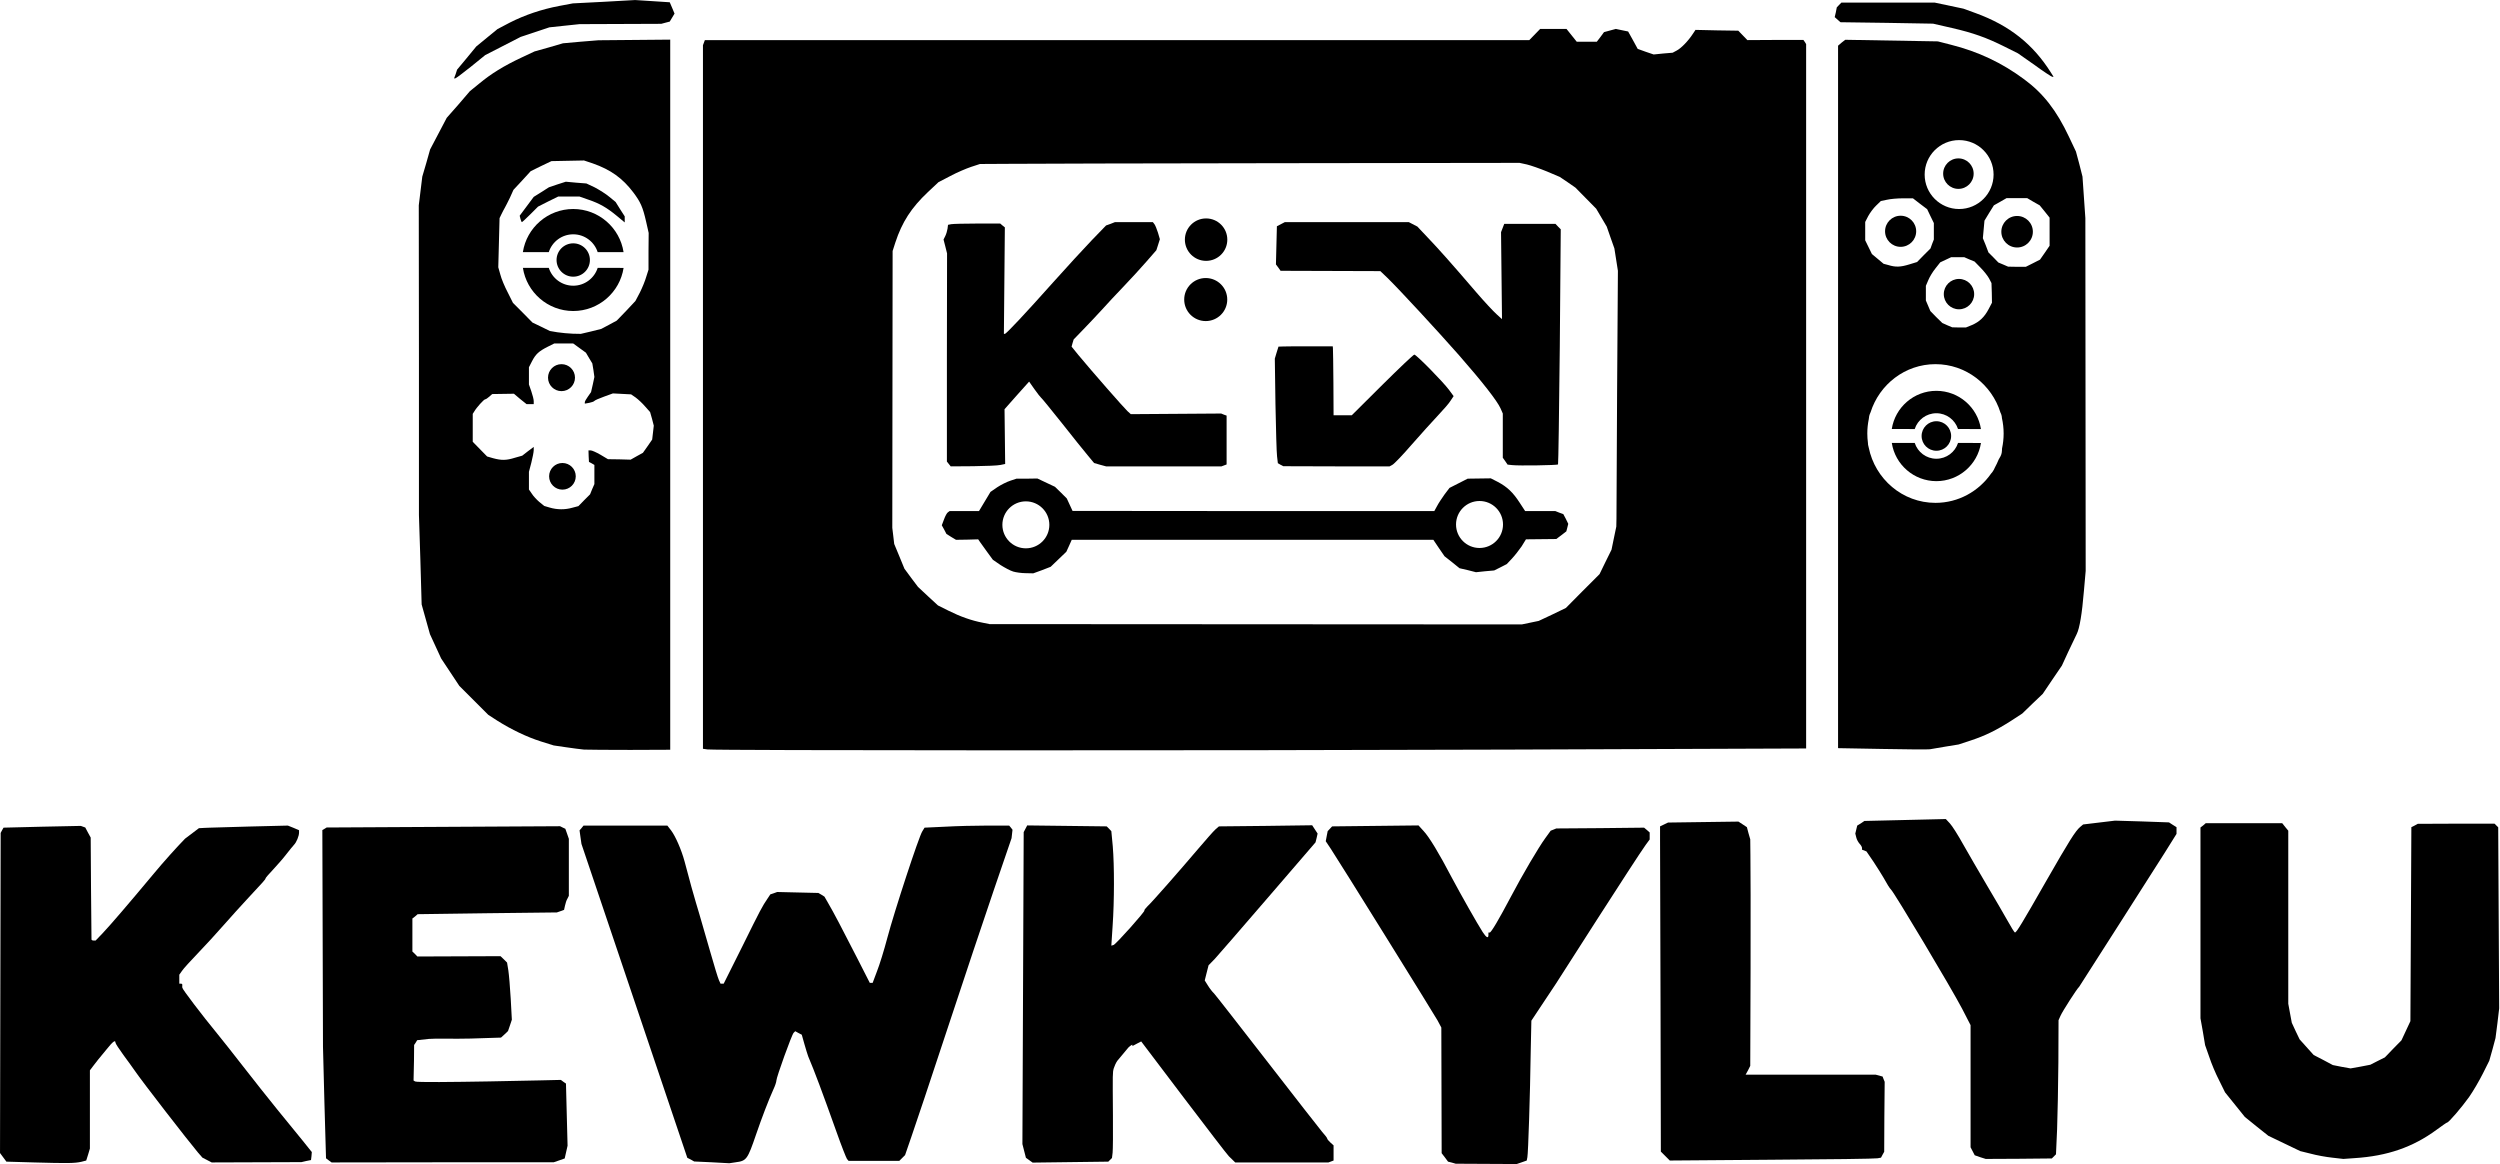 <?xml version="1.0" encoding="UTF-8" standalone="no"?>
<!DOCTYPE svg PUBLIC "-//W3C//DTD SVG 1.1//EN" "http://www.w3.org/Graphics/SVG/1.1/DTD/svg11.dtd">
<svg width="100%" height="100%" viewBox="0 0 1342 625" version="1.1" xmlns="http://www.w3.org/2000/svg" xmlns:xlink="http://www.w3.org/1999/xlink" xml:space="preserve" xmlns:serif="http://www.serif.com/" style="fill-rule:evenodd;clip-rule:evenodd;stroke-linejoin:round;stroke-miterlimit:2;">
    <g id="l2ZbhaeHEnfIrjGThGGjwsB" transform="matrix(0.857,0,0,0.857,-39.157,-91.595)">
        <g>
            <path id="pksS9COcV" d="M67.1,835L49.7,834.5L45.7,829.1L45.9,728.8L46.1,628.6L47,626.9L47.9,625.3L72.1,624.7L96.3,624.2L99.1,625.2L100.8,628.4L102.5,631.5L102.7,663C102.8,680.3 103,694.8 103,695.3C103,695.7 103.6,696 104.3,696L105.6,696L110.1,691.3C115,686.1 125.5,673.9 142.1,654C147.8,647.1 156.6,637.3 161.6,632.2L170.288,625.632L173.942,625.432L177.3,625.3L201.7,624.6L226,624L229.5,625.4L233,626.9L233,628.4C233,630.5 231.4,634.5 229.8,636.1C229.1,636.9 226.9,639.5 225,642C223.1,644.5 219.4,648.7 216.8,651.5C214.2,654.2 212,656.8 212,657.1C212,657.7 211,658.8 200.1,670.5C197,673.8 190.7,680.8 186.1,686C181.6,691.2 174.1,699.3 169.6,704C165.1,708.7 160.6,713.6 159.7,715L158,717.4L158,723L159,723C159.5,723 159.9,723.3 159.9,723.8C159.8,724.2 159.8,725 159.9,725.6C160,726.6 172.1,742.6 181.9,754.5C184.6,757.8 191.9,767 198.1,775C204.3,783 213.9,795.1 219.5,802C225.1,808.9 232.3,817.7 235.4,821.5L241,828.5L240.8,831L240.5,833.5L237.5,834.1L234.5,834.8L178.3,835L172.5,832L169.7,828.8C163.4,821.3 134.4,783.9 130.3,777.8C129,776 125.8,771.4 123,767.7C120.3,764 118,760.5 118,759.9C118,758.1 116.4,759.2 112.5,764.1C106.9,770.9 106.7,771.1 104.2,774.4L102,777.3L102,826.3L100.9,830L99.7,833.8L96.6,834.6C92.6,835.5 88.3,835.6 67.1,835Z" style="fill-rule:nonzero;"/>
            <path id="p6bo45pPr" d="M491.5,834.9L480.5,834.4L478.4,833.2L476.2,832.1L409.9,635.5L409.3,631.3L408.7,627L410,625.5L411.2,624L463.7,624L466.1,627.1C468.8,630.7 472.5,639.1 474.5,646.5C475.2,649.3 477.2,656.5 478.8,662.5C480.5,668.6 482.8,676.4 483.9,680C485,683.6 487.9,693.7 490.4,702.5C492.9,711.3 495.4,719.5 496,720.8L497,723L499,723L510.6,699.8C522.2,676.3 523.1,674.7 526.4,669.8L528.2,667.1L530.3,666.4L532.5,665.6L558.3,666.2L560.2,667.3L562.1,668.5L564.4,672.5C567.7,678.1 573.2,688.6 582.5,706.8L590.5,722.5L592.3,722.5L595,715.3C596.6,711.3 599.5,701.9 601.5,694.3C605.9,677.7 621.3,630.7 623.4,627.6L624.8,625.3L637.7,624.7C644.7,624.3 656.6,624 664.1,624L677.8,624L678.9,625.3L679.9,626.6L679.3,631.9C679.3,631.9 663.3,678 638.4,753.5C628.8,782.7 619,811.9 616.7,818.5L612.6,830.4L609,834L577.2,834L576.2,832.8C575.7,832.1 572.7,824.5 569.7,816C560.7,790.8 555.9,777.9 551.9,768.5C551.5,767.4 550.4,763.9 549.5,760.7L547.9,755L545.8,753.9L543.8,752.8L542.8,753.8C541.6,755 532,781.7 532,783.7C532,784.5 531.2,787 530.1,789.3C527,796.2 522.9,806.9 519.3,817.4C513.9,833.2 513.3,834 506.5,834.9L502.5,835.5L491.5,834.9Z" style="fill-rule:nonzero;"/>
            <path id="p14FWboMgu" d="M955.1,835.1L952.7,834.5L950.7,831.8L948.7,829.2L948.6,789.8L948.5,750.5L946.1,746C944.8,743.5 883.3,644.5 879.3,638.6L876.1,633.8L876.7,630.6L877.3,627.5L880.1,624.5L907.1,624.2L934.2,623.9L937.3,627.3C940.9,631.1 947.1,641.4 955,656.5C960.7,667.2 971,685.4 974.4,690.7C976.7,694.2 978,694.9 978,692.5L978,691L978.8,691C979.7,691 984.5,682.9 992.1,668.5C999.3,654.8 1009.5,637.5 1013.6,631.9L1017,627.2L1018.8,626.5L1020.5,625.8L1048,625.6L1075.5,625.3L1077.3,626.8L1079,628.3L1079,632.7L1076.5,636.1C1070.3,644.7 1020.3,723 1020.3,723C1017.9,726.6 1013.4,733.3 1010.4,737.9L1004.9,746.2L1004.5,764.9C1004.1,793.2 1002.9,829.2 1002.4,831.7L1002,833.8L998.9,834.9L995.7,836L957.5,835.8L955.1,835.1Z" style="fill-rule:nonzero;"/>
            <path id="prb4GcRRr" d="M251.6,833.7L249.9,832.4L248.9,797.5L248,762.5L247.8,694.7L247.6,626.8L249,626L250.3,625.2L396.5,624.4L398.1,625.2L399.8,626L400.9,629.1L402,632.3L402,668L401.1,669.8C400.5,670.7 399.9,672.7 399.6,674.1L399,676.8L396.8,677.6L394.5,678.4L350.9,678.9L307.3,679.5L305.7,680.9L304,682.2L304,702.9L305.6,704.4L307.1,706L333.2,705.9L359.2,705.8L361.3,707.8L363.3,709.8L364.1,714.7C364.5,717.3 365.2,725.4 365.6,732.6L366.3,745.6L365.1,749.2L363.9,752.7L361.7,754.8L359.5,756.8L340.5,757.4C330.1,757.7 318.287,757.227 314.287,757.627L306.987,758.427L306.087,759.927L305.087,761.427L305,771.2L304.73,783.687L305.73,784.287C307.73,785.487 397,783.3 397,783.3L398.6,784.5L400.2,785.6L400.7,805.1L401.2,824.5L399.4,832.5L396,833.7L392.5,834.9L322.9,834.9L253.4,835L251.6,833.7Z" style="fill-rule:nonzero;"/>
            <path id="pd5PmHK0o" d="M692.5,835.1L688.3,832.1L686.1,823.5L686.9,628.1L689.1,623.9L738.9,624.5L740.4,626L741.8,627.5L742.7,637C743.7,649.1 743.7,671 742.6,686.9L741.8,699.2L743.2,698.8C744.7,698.3 763.1,677.7 762.5,677.2C762.3,677 763.2,675.8 764.4,674.6C767.1,672.2 784.7,652.1 796.6,638.1C801.1,632.8 805.7,627.6 806.9,626.5L809.2,624.5L838.4,624.2L867.6,623.8L871,629L870.4,631.7L869.7,634.5C869.7,634.5 808.8,705.3 806.6,707.5L802.7,711.5L801.5,716.2L800.3,721L802.3,724.2C803.4,726 805.1,728.2 806.1,729.1C807.2,730 872,813.9 873.8,815.8C875.5,817.7 877,819.6 877,820C877,820.4 877.9,821.5 879,822.5L881,824.3L881,833.8L877.8,835L819.4,835L815.4,831.1C813.2,829 760.5,759.2 760.5,759.2L757.8,760.6L755,762.1L755,761.4C755,761 753.9,761.7 752.5,763L745.5,771.4C744.6,772.7 743.7,774.8 743.3,776.1C742.6,778.8 742.6,778.2 742.8,805.5C742.9,816.5 742.8,827 742.6,828.9L742.2,832.2L739.9,834.5L692.5,835.1Z" style="fill-rule:nonzero;"/>
            <path id="poxlKqxJZ" d="M1091.6,833.8L1086,828.2L1085.8,734.1C1085.7,682.3 1085.5,636.5 1085.5,632.3L1085.5,624.5L1090.5,622.1L1112.5,621.8L1134.6,621.5L1137.2,623.2L1139.9,625L1140.9,628.8L1142,632.6L1142.1,642.5C1142.2,648 1142.3,680 1142.2,713.5L1142,774.5L1140.6,777.3L1139.1,780L1220.5,780L1224.9,781.2L1225.5,782.8L1226.2,784.5L1226,806.4L1225.9,828.3L1224.9,830.1L1223.9,832L1221.7,832.4C1220.5,832.7 1190.7,833.1 1155.6,833.3L1091.6,833.8Z" style="fill-rule:nonzero;"/>
            <path id="p1BMArnyUs" d="M1286,831.7L1282.6,830.5L1280,825.5L1280,749L1274.7,738.7C1267.9,725.7 1232.2,665.9 1230.1,664C1229.4,663.4 1227.6,660.5 1225.4,656.5C1224.5,654.9 1221.7,650.5 1219.3,646.8L1214.8,640.2L1213.4,639.6L1212,639.1L1212,638C1212,637.4 1211.3,636.2 1210.5,635.4C1209.7,634.5 1208.7,632.8 1208.4,631.4L1207.8,629L1209,624L1211.3,622.6L1213.5,621.1L1264.5,619.9L1267.1,622.7C1268.5,624.2 1272.3,630.2 1275.5,636C1278.7,641.7 1285.3,653 1290,661C1294.8,669 1300.6,679.1 1303,683.3C1305.3,687.5 1307.5,691 1307.8,691C1308.8,690.9 1312.1,685.5 1327.5,658.5C1342,633.2 1345.6,627.5 1348.6,624.9L1350.5,623.3L1370.5,620.9L1387.4,621.4L1404.3,622L1406.6,623.5L1409,625L1409,629.2L1401.5,641.2C1397.3,647.8 1348.3,724.7 1348,725C1346.8,725.9 1337.5,740.4 1336.3,743.2L1335.1,745.9L1335,772.2C1334.9,786.7 1334.5,805.6 1334.2,814.2L1333.5,829.9L1330.9,832.5L1310.2,832.7L1289.5,832.8L1286,831.7Z" style="fill-rule:nonzero;"/>
            <path id="p15Kd9I8an" d="M1506.5,832C1502.7,831.6 1496.6,830.5 1493,829.5L1486.5,827.9L1466.5,818.3L1459.1,812.4L1451.8,806.5L1439.4,791.1L1435.7,783.6C1433.6,779.6 1430.8,772.9 1429.5,768.9L1426.9,761.5L1425.5,753.1L1424,744.7L1424,625.2L1425.7,623.9L1427.3,622.5L1475.2,622.5L1477.1,624.9L1479,627.2L1479,735.6L1480.1,741.6L1481.2,747.5L1483.6,752.7L1486.1,757.9L1494.9,767.7L1500.9,770.8L1506.9,774L1512.4,775.1L1518,776.1L1524.2,775L1530.4,773.8L1534.9,771.5L1539.5,769.2L1544.7,763.8L1549.9,758.5L1555.5,746.5L1555.8,685.8L1556.1,625L1558.1,624L1560.1,622.9L1584.1,622.8L1608.2,622.8L1610.5,625.1L1611.1,738.5L1610,747.8L1608.8,757.1L1606.9,764.2L1604.9,771.3L1600.9,779.3C1598.7,783.7 1594.8,790.4 1592.2,794.1C1587.7,800.4 1579.5,810 1578.5,810C1578.2,810 1575.2,812.1 1571.8,814.6C1557.1,825.4 1541.1,831 1520.5,832.3L1513.5,832.8L1506.5,832Z" style="fill-rule:nonzero;"/>
            <path id="ppcYYG9ba" d="M411.5,576.4C409.3,576.2 404.1,575.5 400,574.9L392.5,573.8L384.5,571.3C375.7,568.5 366.1,563.9 357.2,558.3L351.5,554.6L333.4,536.5L322,519.3L315,504.1L309.8,485.5L309,457.5L308.1,429.5L308.1,332.5L308,235.5L310.2,217.5L312.7,209L315.1,200.5L325.5,180.7L332.8,172.4L340,164L345.9,159.2C353.1,153.2 361.3,148.1 372.2,143L380.5,139.1L389.4,136.6L398.3,134L409.4,133L420.5,132.1L465.5,131.7L465.5,576.5L440.5,576.6C426.8,576.6 413.7,576.5 411.5,576.4ZM404.2,424.9L408,423.9L411.6,420.2L415.3,416.5L416.6,413.3L418,410.1L418,398.1L416.3,397.1L414.6,396.2L414.4,392.6L414.3,389L415.7,389C416.5,389 419.2,390.2 421.8,391.7L426.5,394.5L433.6,394.6L440.7,394.8L444.6,392.6L448.4,390.5L451.3,386.4L454.2,382.2L454.7,377.9L455.2,373.5L454.1,369.2L452.9,365L449.8,361.5C448.1,359.5 445.5,357.1 443.9,355.9L441,353.9L429.6,353.3L424.1,355.3C421,356.4 418.3,357.6 418,358C417.7,358.4 416.3,358.9 414.8,359.2L412,359.7L412,358.8C412,358.3 412.9,356.7 414,355.2L415.9,352.5L417,347.7L418,343L417.4,338.7L416.7,334.5L414.7,331.2L412.7,327.8L404.7,322L392.9,322L388.7,324.1C383.2,326.9 381.2,328.7 378.9,333.2L377,336.9L377,347.7L378.5,352C379.3,354.3 380,357.1 380,358.1L380,360L375.5,360L371.5,356.8L367.6,353.5L354,353.7L352.2,355.3C351.2,356.2 350,357 349.6,357C348.8,357 344.1,362.2 342.7,364.7L341.8,366.1L341.8,383.6L350.8,392.8L354.6,393.9C359.8,395.3 362.8,395.3 368.2,393.6L372.8,392.3L376.4,389.5L380,386.8L380,388.8C380,390 379.3,393.5 378.5,396.7L377,402.4L377,413.5L378.8,416.1C379.7,417.6 381.9,419.9 383.5,421.3L386.6,423.8L390,424.8C394.7,426.2 399.7,426.2 404.2,424.9ZM415.9,314.5L422.3,312.9L427.2,310.3L432,307.7L437.9,301.6L443.7,295.4L446.5,290.1C448,287.1 449.8,282.7 450.5,280.2L451.9,275.8L451.9,264.3L452,252.8L450.4,245.7C448.3,236.5 446.9,233.4 442.3,227.3C435.6,218.5 428.3,213.2 416.9,209.2L411.5,207.4L391.1,207.8L384.6,210.9L378.1,214.1L372.7,220L367.3,225.8L365.1,230.7C363.8,233.3 362.4,236.2 361.9,237C361.4,237.8 360.5,239.6 359.8,241L358.6,243.5L357.8,274.3L359.1,278.9C359.7,281.4 361.8,286.4 363.7,290L367,296.6L373.1,302.7L379.2,308.9L384.6,311.5L390.1,314.2L394.8,315C397.4,315.4 401.8,315.8 404.5,315.9L409.5,316L415.9,314.5Z" style="fill-rule:nonzero;"/>
            <path id="pxi6VMKqX" d="M406.33,405.233C406.33,409.842 402.594,413.579 397.984,413.579C393.374,413.579 389.638,409.842 389.638,405.233C389.638,400.623 393.374,396.886 397.984,396.886C402.594,396.886 406.33,400.623 406.33,405.233Z" style="fill-rule:nonzero;"/>
            <path id="pzbxEZ5xb" d="M405.849,343.428C405.849,348.094 402.066,351.876 397.4,351.876C392.734,351.876 388.952,348.094 388.952,343.428C388.952,338.761 392.734,334.979 397.4,334.979C402.066,334.979 405.849,338.761 405.849,343.428Z" style="fill-rule:nonzero;"/>
            <g id="pkmn-go-teamless" transform="matrix(0.096,0,0,0.096,365.424,230.359)">
                <path d="M409.601,77.44C243.424,77.552 105.736,199.464 80.992,358.729L250.008,359.041C271.601,291.497 334.881,242.6 409.601,242.56C484.201,242.648 547.393,291.465 569.065,358.889L738.025,359.041C713.457,199.68 575.801,77.648 409.601,77.44ZM409.601,301.441C349.513,301.441 300.801,350.153 300.801,410.241C300.801,470.329 349.513,519.041 409.601,519.041C469.689,519.041 518.401,470.329 518.401,410.241C518.401,350.153 469.689,301.441 409.601,301.441ZM81.176,461.441C105.744,620.801 243.4,742.833 409.601,743.041C575.777,742.929 713.465,621.017 738.209,461.753L569.193,461.441C547.601,528.985 484.321,577.881 409.601,577.921C335.001,577.833 271.809,529.017 250.136,461.593L81.176,461.441Z" style="fill-rule:nonzero;"/>
            </g>
            <path id="p1CaC2C8F1" d="M371.7,244L371.2,242L380,230.2L384.8,227.2L389.5,224.2L394.8,222.4L400.1,220.7L406.6,221.3L413,221.8L418.3,224.3C421.1,225.8 425.3,228.4 427.4,230.2L431.3,233.4L434.1,237.9L437,242.4L437,246.2L432.3,242.3C425.8,236.9 421.2,234.3 414.4,232L408.7,230L395.3,230L389,233.1L382.7,236.3L377.9,241.1C375.2,243.8 372.8,246 372.6,246C372.4,246 372,245.1 371.7,244Z" style="fill-rule:nonzero;"/>
            <path id="p15prNviel" d="M488.8,576.3L486,575.9L486,135.2L487.2,132L1003.6,132L1010.4,125L1026.9,125L1033.3,133L1045.9,133L1048.2,130L1050.4,127L1057.8,125L1061.6,125.8L1065.5,126.6L1068.5,132L1071.5,137.5L1076.5,139.3L1081.5,141L1087.4,140.4L1093.4,139.9L1096,138.5C1098.7,137.1 1103.2,132.5 1106.1,128L1107.7,125.6L1121.1,125.9L1134.5,126.1L1137.3,129L1140.2,132L1157.8,131.9L1175.3,131.9L1176.2,133.2L1177,134.5L1177,575.7L990.8,576.4C805.2,577.1 494,577 488.8,576.3ZM998.9,498L1009.5,495.8L1018,491.8L1026.5,487.7L1037,477.1L1047.6,466.5L1051.3,458.9L1055.1,451.2L1056.6,443.9L1058.1,436.7L1058.2,431.6C1058.2,428.8 1058.4,392.8 1058.6,351.5L1059.1,276.5L1056.9,262.5L1054.5,255.7L1052.1,248.8L1045.5,237.6L1032.5,224.4L1027.6,221L1022.7,217.7L1014.7,214.3C1010.3,212.5 1004.6,210.5 1002.1,209.9L997.5,208.9L846,209.1C762.7,209.2 686.6,209.4 677,209.5L659.5,209.6L654,211.4C651,212.4 645.1,214.9 641,217.1L633.5,221L626.9,227.2C616.5,237 610.7,246 606.5,258.8L604.8,264.1L604.6,437.5L605.2,442.5L605.8,447.6L609,455.3L612.2,463.1L616.4,468.8L620.7,474.5L626.9,480.3L633.2,486.1L639.8,489.4C647.2,493.1 654.3,495.6 661.1,496.9L665.5,497.8L998.9,498Z" style="fill-rule:nonzero;"/>
            <path id="pU6Uvfe64" d="M680.4,464.9C678.6,464.4 675.1,462.5 672.4,460.8L667.6,457.5L664.3,453C662.5,450.5 660.4,447.6 659.7,446.6L658.4,444.7L651.4,444.9L644.5,445L641.5,443.2L638.5,441.3L637.1,438.6L635.6,435.9L637,432.2C637.7,430.2 638.8,428.2 639.4,427.8L640.5,427L658.9,427L666.1,415L670.3,412.1C672.6,410.6 676.3,408.7 678.5,408L682.4,406.7L689,406.7L695.5,406.6L706.5,411.8L710.2,415.4L713.9,419.1L717.5,426.9L830.8,427L944.1,427L945.8,423.9C946.7,422.1 948.9,418.9 950.5,416.6L953.6,412.5L965,406.7L972.2,406.6L979.5,406.5L984,408.8C989.8,411.9 993.4,415.3 997.6,421.8L1001,427L1019.9,427L1022.4,428L1024.9,428.9L1026.5,431.9L1028,435L1027.4,437.4L1026.8,439.7L1023.7,442.1L1020.5,444.5L1001.5,444.7L998.8,449.1C997.2,451.4 994.5,454.9 992.7,456.8L989.5,460.2L985.6,462.2L981.6,464.2L975.9,464.7L970.2,465.3L965.1,464L959.9,462.8L955.2,459L950.5,455.3L947,450.2L943.5,445L717,445L715.3,448.8L713.6,452.5L703.8,461.9L698.4,464L692.9,466L688.2,465.9C685.6,465.9 682.1,465.4 680.4,464.9ZM702.972,435.623C702.972,427.499 696.386,420.913 688.261,420.913C680.137,420.913 673.551,427.499 673.551,435.623C673.551,443.748 680.137,450.334 688.261,450.334C696.386,450.334 702.972,443.748 702.972,435.623ZM987.134,435.406C987.134,427.279 980.545,420.69 972.418,420.69C964.291,420.69 957.703,427.279 957.703,435.406C957.703,443.533 964.291,450.121 972.418,450.121C980.545,450.121 987.134,443.533 987.134,435.406Z" style="fill-rule:nonzero;"/>
            <path id="ppyr55nUx" d="M641.2,399L638.8,396L638.8,330.8L638.9,265.6L637.8,261.2L636.7,256.9L637.8,254.7C638.4,253.5 639,251.4 639.2,250.1L639.5,247.7L641.5,247.3C642.6,247.1 649.9,246.9 657.8,246.9L672.2,246.9L673.6,248.1L675.1,249.3L674.8,282.7L674.5,316L675.1,316C676,316 687.8,303.4 705.1,284C713.7,274.4 724.7,262.4 729.6,257.3L738.5,248.1L741.3,247.1L744.1,246L767.8,246L768.8,247.3C769.3,247.9 770.3,250.4 771,252.6L772.2,256.7L771.1,260.2L770,263.6L763.9,270.6C760.6,274.4 754.2,281.4 749.7,286.1C745.2,290.8 738.9,297.5 735.7,301.1C732.5,304.6 727.2,310.2 724,313.5L718.2,319.5L717.5,321.8L716.9,324L721.2,329.3C729.4,339.2 749.8,362.5 751.9,364.4L754,366.3L810.6,365.9L812.3,366.6L814,367.2L814,397.8L810.8,399L738.5,399L734.8,398L731,396.9L727.1,392.2C724.9,389.6 717.6,380.5 710.9,372C704.1,363.5 698.3,356.3 697.8,356C697.4,355.7 695.5,353.3 693.6,350.6L690.3,345.9L682.6,354.5L674.9,363.2L675.1,380.3L675.3,397.5L672.4,398.1C670.8,398.5 663.1,398.8 655.4,398.9L641.2,399Z" style="fill-rule:nonzero;"/>
            <path id="pSLKZOy0K" d="M847.8,398L846.1,397L845.6,392.7C845.3,390.4 844.9,375.7 844.6,360L844.2,331.5L845.3,327.8L846.5,324L849.5,323.9C851.1,323.8 858.8,323.8 866.5,323.8L880.5,323.8L880.6,325.1C880.7,325.9 880.8,335.6 880.9,346.8L881,367L892.4,367L911.5,348C922,337.6 931,329 931.6,329C932.8,329 949.5,345.9 953.4,351.2L956.2,355L954.4,357.7C953.5,359.3 949.9,363.4 946.5,367C943.1,370.6 935.7,378.8 930,385.3C924.4,391.8 918.9,397.5 917.9,398L916.1,399L882.8,399L849.5,398.9L847.8,398Z" style="fill-rule:nonzero;"/>
            <path id="pHfUdtue6" d="M992.8,398.2L990,397.9L988.5,395.7L987,393.6L987,365.9L985.6,362.7C983.5,358 974.3,346.2 959.5,329.3C946.2,314.2 922.1,288.1 914.6,280.8L910.3,276.7L879.1,276.6L847.8,276.5L846.4,274.5L844.9,272.5L845.2,260.5L845.5,248.6L850.5,246L928.1,246L933.5,248.8L940,255.7C946.6,262.6 954.3,271.2 970.5,290.1C975.4,295.8 981.1,301.9 983,303.6L986.5,306.8L986.2,279.5L985.9,252.3L987.9,247.1L1020,247.1L1021.6,248.8L1023.3,250.5L1022.7,323.9C1022.3,364.3 1021.8,397.5 1021.6,397.8C1021,398.3 997,398.7 992.8,398.2Z" style="fill-rule:nonzero;"/>
            <path id="p96d3SN4F" d="M814.406,294.509C814.406,301.954 808.371,307.99 800.926,307.99C793.481,307.99 787.445,301.954 787.445,294.509C787.445,287.064 793.481,281.029 800.926,281.029C808.371,281.029 814.406,287.064 814.406,294.509Z" style="fill-rule:nonzero;"/>
            <path id="pWTTYWFNg" d="M814.444,256.986C814.444,264.326 808.494,270.276 801.154,270.276C793.814,270.276 787.864,264.326 787.864,256.986C787.864,249.646 793.814,243.695 801.154,243.695C808.494,243.695 814.444,249.646 814.444,256.986Z" style="fill-rule:nonzero;"/>
            <path id="pDDSs6f71" d="M1224.7,576L1197,575.5L1197,135.5L1199.2,133.6L1201.5,131.8L1259.5,132.8L1267.7,134.9C1284.8,139.2 1299.6,146.2 1313.5,156.5C1325.6,165.4 1333.8,176 1341.6,192.5L1346,201.8L1348.1,209.6L1350.1,217.5L1351.9,243.5L1352.1,464.5L1351,477C1349.8,491.4 1348.3,500.4 1346.5,504C1345.8,505.4 1343.4,510.4 1341.2,515.1L1337.2,523.8L1331.2,532.6L1325.2,541.5L1318.8,547.6L1312.4,553.8L1305.5,558.3C1296.1,564.3 1289.2,567.7 1280.1,570.7L1272.5,573.2L1264.5,574.5C1260.1,575.3 1255.6,576 1254.5,576.2C1253.4,576.4 1240,576.3 1224.7,576ZM1215.7,384.212C1215.71,384.656 1215.74,385.086 1215.8,385.5C1215.88,386.067 1216.01,386.62 1216.19,387.163C1220.17,406.951 1237.39,421.856 1258.01,421.856C1272.39,421.856 1285.11,414.613 1292.85,403.521C1293.16,403.181 1293.44,402.84 1293.7,402.5C1294.35,401.632 1294.83,400.657 1295.26,399.654C1296.13,398.07 1296.91,396.425 1297.59,394.727C1298.4,393.374 1299.25,392.031 1299.5,390.5C1299.63,389.711 1299.69,388.788 1299.71,387.785C1300.36,384.767 1300.71,381.633 1300.71,378.417C1300.71,375.112 1300.34,371.892 1299.65,368.797C1299.62,368.335 1299.57,367.9 1299.5,367.5C1299.37,366.726 1299.08,366.001 1298.72,365.301C1293.25,347.729 1277.08,334.979 1258.01,334.979C1238.99,334.979 1222.86,347.662 1217.35,365.162C1216.98,365.913 1216.68,366.685 1216.5,367.5C1216.37,368.095 1216.29,368.733 1216.24,369.401C1215.64,372.31 1215.32,375.326 1215.32,378.417C1215.32,380.382 1215.45,382.316 1215.7,384.212ZM1319,271.8L1323.5,269.5L1326.5,265.2L1329.5,260.8L1329.5,243.2L1326.4,239.3L1323.3,235.5L1319.4,233.3L1315.5,231L1302.5,231L1298.5,233.3L1294.6,235.5L1291.6,240.3L1288.7,245.1L1287.7,256.1L1289.5,260.5L1291.2,265L1294.3,268.1L1297.4,271.3L1300.5,272.6L1303.5,273.9L1309,274L1314.6,274L1319,271.8ZM1294.41,216.22C1294.41,204.299 1284.75,194.636 1272.83,194.636C1260.9,194.636 1251.24,204.299 1251.24,216.22C1251.24,228.141 1260.9,237.805 1272.83,237.805C1284.75,237.805 1294.41,228.141 1294.41,216.22ZM1280.8,310.5C1285.5,308.5 1288.7,305.5 1291.3,300.5L1293.4,296.5L1293.3,290.3L1293.1,284.2L1291.6,281.3C1290.8,279.8 1288.4,276.7 1286.3,274.6L1282.5,270.7L1279.3,269.4L1276.1,268L1267.8,268L1261,271.2L1258,275C1256.3,277.1 1254.3,280.4 1253.5,282.4L1252,285.9L1252,295.1L1254.8,301.7L1258.5,305.5L1262.3,309.2L1265.4,310.6L1268.5,311.9L1272.8,312L1277.1,312L1280.8,310.5ZM1241.6,272.5L1246.5,271L1250.7,266.7L1254.9,262.5L1255.9,259.7L1257,256.9L1257,246.6L1254.9,242.3L1252.8,237.9L1248.3,234.5L1243.9,231.1L1237.6,231.1C1234.2,231.1 1229.7,231.5 1227.6,232L1223.8,232.8L1220.8,235.7C1219.2,237.2 1217,240.2 1215.9,242.2L1214,245.9L1214,257.4L1218.2,266L1221.8,269L1225.5,272.1L1228.5,272.9C1233,274.3 1236.1,274.2 1241.6,272.5Z"/>
            <path id="pQqpH8Tve" d="M1282.25,291.104C1282.25,296.356 1277.99,300.614 1272.74,300.614C1267.49,300.614 1263.23,296.356 1263.23,291.104C1263.23,285.853 1267.49,281.595 1272.74,281.595C1277.99,281.595 1282.25,285.853 1282.25,291.104Z" style="fill-rule:nonzero;"/>
            <path id="p11xN0a4Fz" d="M1245.93,251.748C1245.93,257.13 1241.57,261.493 1236.19,261.493C1230.81,261.493 1226.44,257.13 1226.44,251.748C1226.44,246.366 1230.81,242.003 1236.19,242.003C1241.57,242.003 1245.93,246.366 1245.93,251.748Z" style="fill-rule:nonzero;"/>
            <path id="pc9LHJBsK" d="M1319.02,252.03C1319.02,257.484 1314.6,261.905 1309.14,261.905C1303.69,261.905 1299.27,257.484 1299.27,252.03C1299.27,246.576 1303.69,242.155 1309.14,242.155C1314.6,242.155 1319.02,246.576 1319.02,252.03Z" style="fill-rule:nonzero;"/>
            <path id="pZZpdSiQJ" d="M1281.93,215.64C1281.93,220.913 1277.65,225.187 1272.38,225.187C1267.11,225.187 1262.83,220.913 1262.83,215.64C1262.83,210.367 1267.11,206.093 1272.38,206.093C1277.65,206.093 1281.93,210.367 1281.93,215.64Z" style="fill-rule:nonzero;"/>
            <path id="pbRl7Ubcb" d="M331.1,153.3L332,150.5L338,143.3L344,136L350.7,130.5L357.3,125.1L364.9,121.1C374.3,116.3 384.9,112.7 396,110.6L404.5,109L424,108L443.5,106.9L454.4,107.6L465.2,108.3L466.7,111.8L468.2,115.4L465.2,120.4L462.5,121.1L459.9,121.8L408.7,122L399.2,123L389.8,124L371.8,130L349.6,141.4L340.6,148.7C335.6,152.7 331.2,156 330.8,156L330.1,156L331.1,153.3Z" style="fill-rule:nonzero;"/>
            <path id="pnQaEebdR" d="M1320.1,147.6L1309.7,140.3L1301.5,136.2C1289.9,130.4 1281.7,127.5 1268.3,124.4L1256.5,121.7L1227.5,121.2L1198.5,120.8L1194.9,117.6L1195.6,114.6L1196.2,111.5L1197.6,110L1199.1,108.5L1257.5,108.5L1275.5,112.3L1283.2,115.1C1304.3,122.8 1319.1,134.5 1330.3,152.3L1332,155L1331.2,155C1330.8,155 1325.7,151.7 1320.1,147.6Z" style="fill-rule:nonzero;"/>
        </g>
        <g id="pkmn-go-teamless1" serif:id="pkmn-go-teamless" transform="matrix(0.085,0,0,0.085,1223.76,345.101)">
            <path d="M409.601,77.44C243.424,77.552 105.736,199.464 80.992,358.729L250.008,359.041C271.601,291.497 334.881,242.6 409.601,242.56C484.201,242.648 547.393,291.465 569.065,358.889L738.025,359.041C713.457,199.68 575.801,77.648 409.601,77.44ZM409.601,301.441C349.513,301.441 300.801,350.153 300.801,410.241C300.801,470.329 349.513,519.041 409.601,519.041C469.689,519.041 518.401,470.329 518.401,410.241C518.401,350.153 469.689,301.441 409.601,301.441ZM81.176,461.441C105.744,620.801 243.4,742.833 409.601,743.041C575.777,742.929 713.465,621.017 738.209,461.753L569.193,461.441C547.601,528.985 484.321,577.881 409.601,577.921C335.001,577.833 271.809,529.017 250.136,461.593L81.176,461.441Z" style="fill-rule:nonzero;"/>
        </g>
    </g>
</svg>
